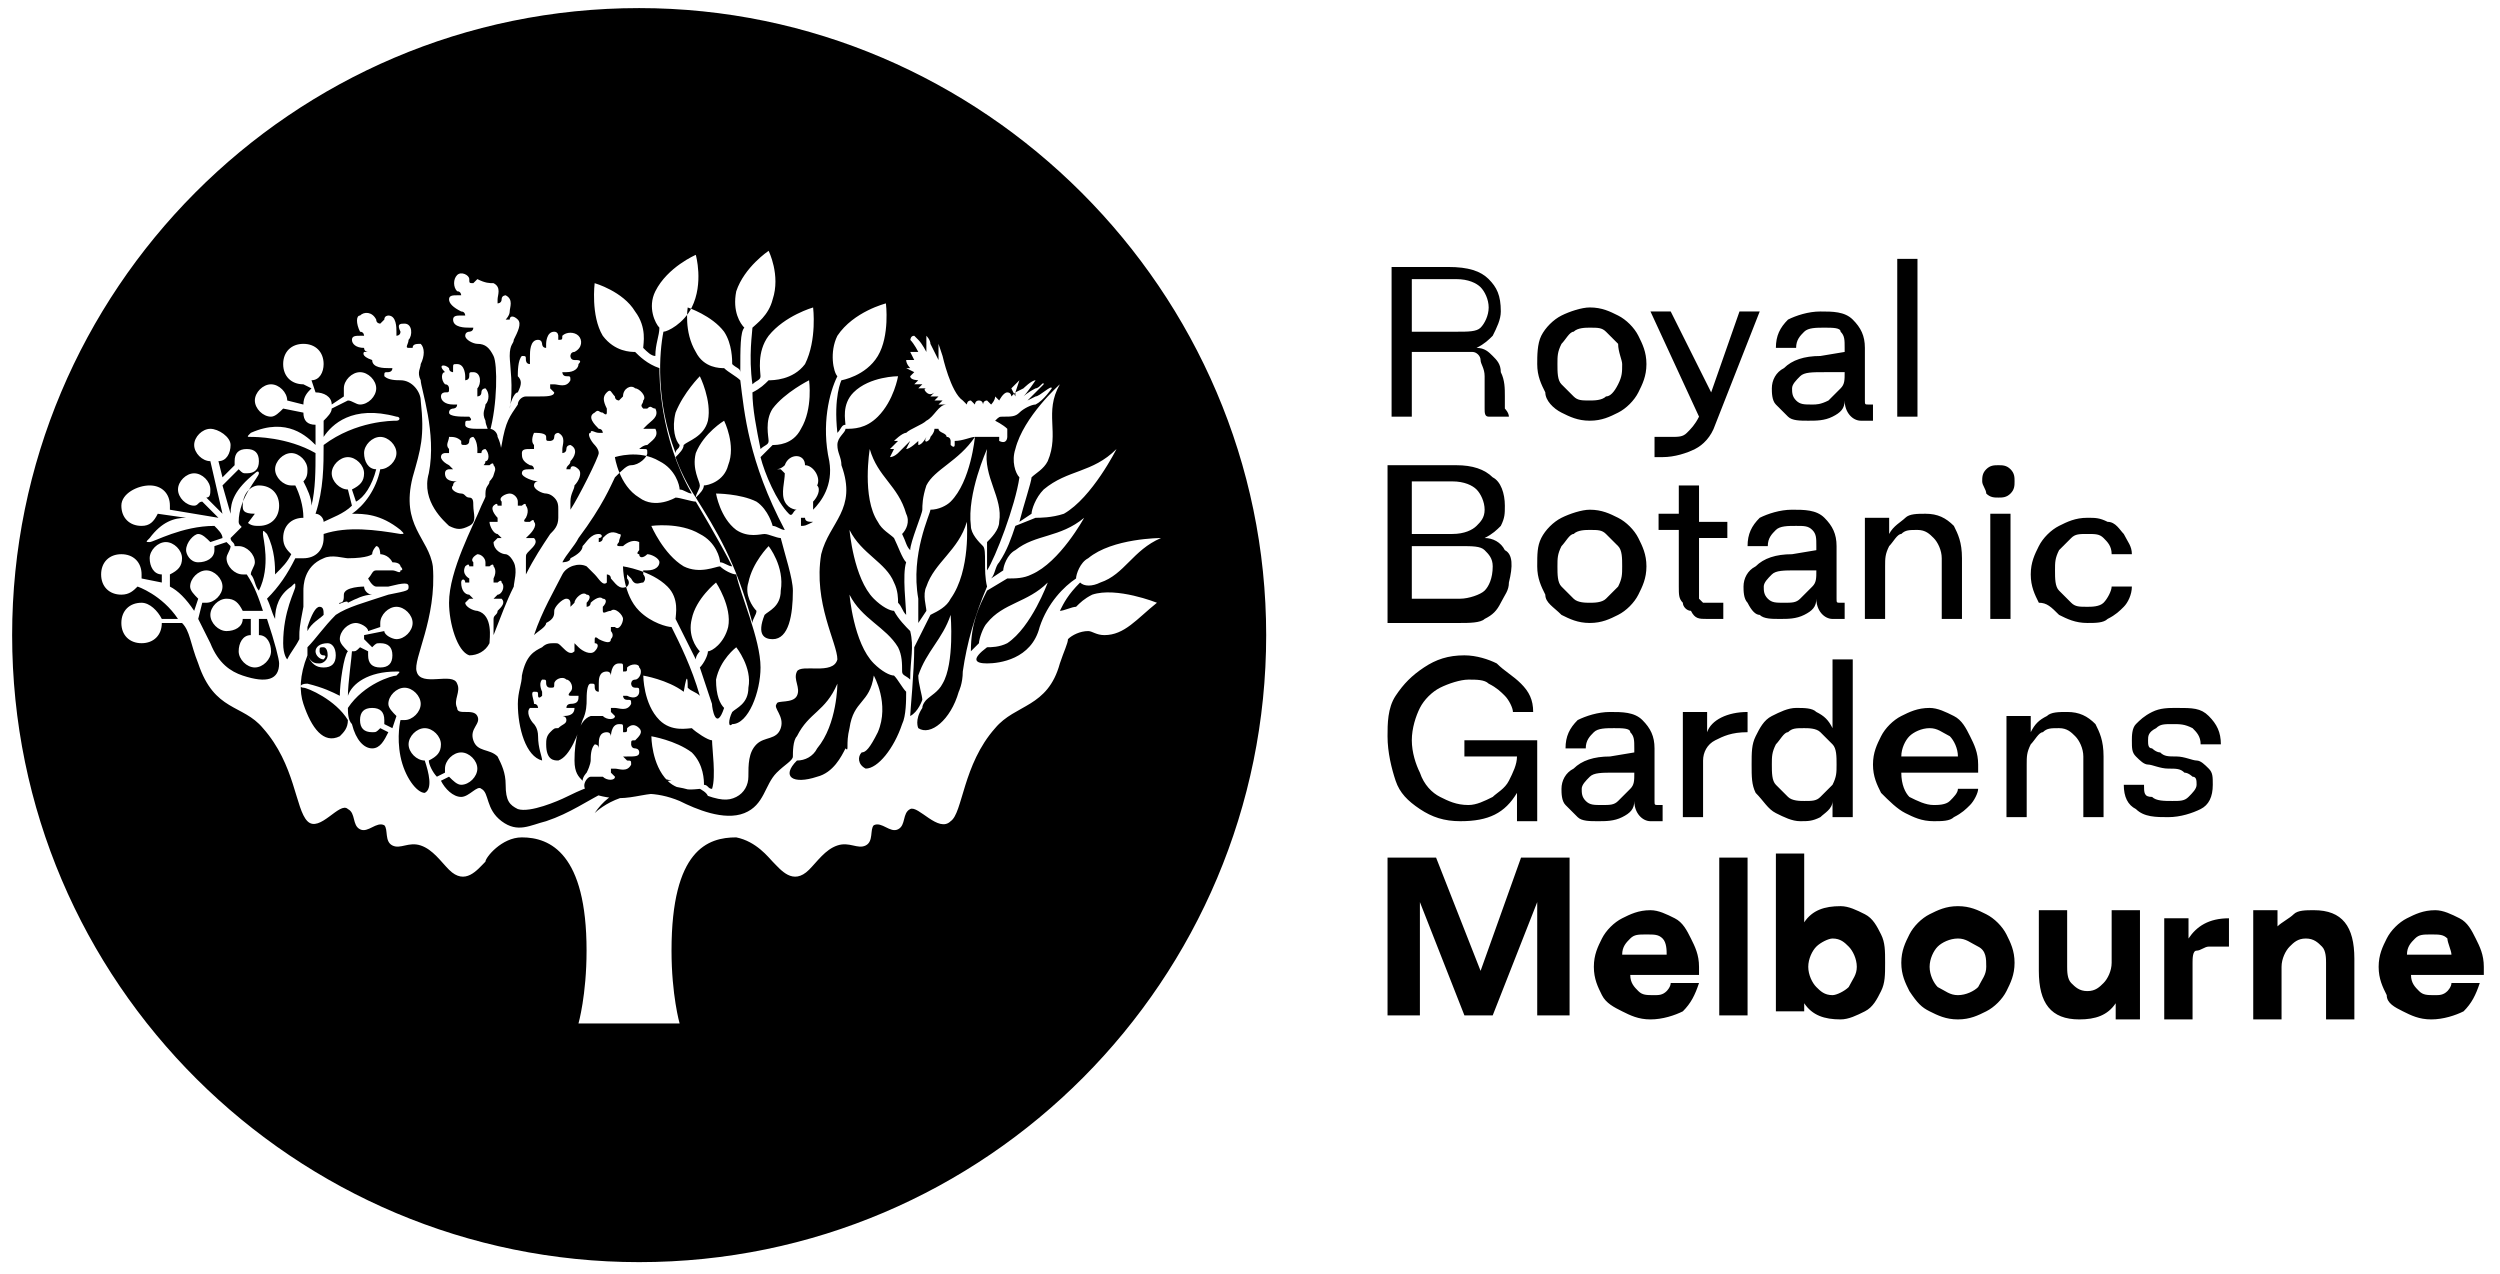 <?xml version="1.0" encoding="utf-8"?>
<!-- Generator: Adobe Illustrator 28.0.0, SVG Export Plug-In . SVG Version: 6.00 Build 0)  -->
<svg version="1.1" id="Layer_1" xmlns="http://www.w3.org/2000/svg" xmlns:xlink="http://www.w3.org/1999/xlink" x="0px" y="0px"
	 viewBox="0 0 61.8 31.5" style="enable-background:new 0 0 61.8 31.5;" xml:space="preserve">
<g>
	<g>
		<path d="M8.6,14.9c0.2-0.1,0.4-0.2,0.6-0.2c-0.1,0-0.2-0.1-0.2-0.2c0,0-0.5,0-0.5,0.2c0,0.1,0,0.2-0.1,0.2
			C8.3,15,8.6,14.8,8.6,14.9z"/>
		<path d="M20.1,12.9c-0.1,0-0.2,0-0.2-0.1c0,0-0.1,0-0.1,0c0,0,0,0.1,0,0.2C19.9,13,19.9,13,20.1,12.9C20,12.9,20,12.9,20.1,12.9z"
			/>
		<path d="M8,15.2c0-0.1,0-0.2-0.1-0.2c-0.1,0-0.2,0.2-0.3,0.5c0,0,0,0.1,0,0.1C7.7,15.4,7.9,15.3,8,15.2C8,15.2,8,15.2,8,15.2z"/>
		<path d="M15.8,0.2c-8.6,0-15.5,7-15.5,15.5c0,8.6,7,15.5,15.5,15.5c8.6,0,15.5-7,15.5-15.5C31.3,7.2,24.3,0.2,15.8,0.2z M22.5,8.5
			c0.1,0.1,0.2,0.2,0.2,0.2S22.6,8.5,22.5,8.5c0-0.1,0-0.2,0.1-0.2c0,0,0.1,0.1,0.1,0.1c0.1,0.1,0.2,0.3,0.2,0.3s0-0.1,0-0.2
			c0-0.1,0-0.2,0-0.2c0,0,0.1,0.1,0.1,0.2c0.1,0.2,0.2,0.4,0.2,0.4s0-0.1,0-0.2c0-0.1,0-0.2,0-0.2c0,0,0.1,0.3,0.1,0.3
			c0,0,0.2,0.9,0.5,1.1c0.1,0.1,0.1,0.1,0.1,0.1s0-0.1,0.1-0.1c0,0,0.1,0.1,0.1,0.1s0-0.1,0.1-0.1c0.1,0,0.1,0.1,0.1,0.1
			s0-0.1,0.1-0.1c0,0,0.1,0.1,0.1,0.1s0.1-0.1,0.1-0.2c0,0,0.1,0.1,0.1,0.1s0.1-0.2,0.2-0.2c0.1,0,0.1,0.1,0.1,0.1s0.1-0.1,0.1-0.1
			c0,0,0,0.1,0,0.1S25,9.6,25,9.6c0.1-0.1,0.2-0.2,0.2-0.2c0,0-0.1,0.3-0.1,0.3s0.2-0.1,0.2-0.1c0,0,0.2-0.2,0.3-0.2
			c0,0-0.2,0.3-0.3,0.4c0,0,0.1-0.1,0.3-0.2c0.1,0,0.2-0.2,0.2-0.1c0,0-0.2,0.2-0.4,0.4c0,0,0.2-0.1,0.2-0.1c0.1,0,0.4-0.3,0.4-0.2
			c0,0-0.2,0.3-0.4,0.4c-0.1,0-0.3,0.1-0.4,0.2c-0.1,0.1-0.2,0.1-0.4,0.1c-0.1,0-0.1,0-0.2,0.1c0,0,0.2,0.1,0.3,0.2
			c0,0.1,0,0.2,0,0.2s0,0.2-0.2,0.1c0,0,0,0,0-0.1c0,0,0,0-0.1,0c0,0-0.1,0-0.2,0c-0.1,0-0.2,0-0.3,0c-0.1,0-0.3,0.1-0.5,0.1
			c0,0,0,0.1,0,0.1c0,0,0,0.1-0.1,0c0,0,0,0,0-0.1c0,0,0-0.1-0.1-0.1c0,0,0,0.1,0,0.1c0,0,0,0.1,0,0c0,0,0,0,0-0.1
			c0-0.1-0.2-0.1-0.2-0.2c-0.1,0-0.1,0-0.1,0c0,0.1-0.1,0.2-0.1,0.2c0,0.1-0.2,0.2-0.1,0c0,0-0.1,0.2-0.2,0.2c0,0,0-0.1,0-0.1
			s-0.2,0.2-0.3,0.2c0,0,0.1-0.2,0.1-0.2s-0.2,0.2-0.3,0.3c0,0-0.1,0.1-0.2,0.1c0,0,0.1-0.2,0.1-0.2s-0.1,0-0.1,0
			c0,0,0.2-0.2,0.2-0.2s-0.1,0-0.1,0c0,0,0.2-0.2,0.3-0.2c0.1-0.1,0.4-0.2,0.5-0.3c0.2-0.1,0.3-0.4,0.5-0.4c0,0-0.2,0-0.2,0
			c0,0,0.1-0.1,0.1-0.1s-0.2,0-0.2,0c0,0,0.1-0.1,0.1-0.1c-0.1,0-0.2,0-0.2,0c0,0,0.1-0.1,0.1-0.1s-0.1,0.1-0.2,0s0-0.1,0-0.1
			s-0.1,0-0.2,0c0,0,0.1-0.1,0.1-0.1s-0.2,0-0.2,0c0,0,0.1-0.1,0.1-0.1s-0.2,0-0.2-0.1c0,0,0.1-0.1,0.1-0.1s-0.2-0.1-0.2-0.1
			c0,0,0.1,0,0.1,0s-0.1-0.1-0.1-0.2c0,0,0.2,0,0.2,0s-0.1-0.2-0.1-0.2c0,0,0.2,0,0.2,0s-0.1-0.2-0.2-0.3c0-0.1-0.1-0.2-0.1-0.2
			C22.4,8.3,22.5,8.4,22.5,8.5z M27.3,15.7c-0.2,0-0.3-0.1-0.4-0.1c-0.2,0-0.4,0.1-0.5,0.2c0,0.1-0.1,0.3-0.2,0.6
			c-0.3,1.1-1.1,1-1.6,1.6c-0.8,0.9-0.8,2.1-1.1,2.3c-0.3,0.3-0.8-0.4-1-0.3c-0.2,0.1-0.1,0.4-0.3,0.5c-0.2,0.1-0.4-0.2-0.6-0.1
			c-0.1,0.1,0,0.4-0.2,0.5c-0.2,0.1-0.4-0.1-0.7,0c-0.3,0.1-0.5,0.4-0.7,0.6c-0.4,0.4-0.7,0-0.9-0.2c-0.1-0.1-0.4-0.5-0.9-0.6
			c-0.7,0-1.6,0.3-1.6,2.8c0,1.1,0.2,1.8,0.2,1.8h-2.5c0,0,0.2-0.7,0.2-1.8c0-2.4-0.9-2.8-1.6-2.8c-0.5,0-0.9,0.5-0.9,0.6
			c-0.2,0.2-0.5,0.6-0.9,0.2c-0.2-0.2-0.4-0.5-0.7-0.6c-0.3-0.1-0.5,0.1-0.7,0c-0.2-0.1-0.1-0.4-0.2-0.5c-0.2-0.1-0.4,0.2-0.6,0.1
			c-0.2-0.1-0.1-0.4-0.3-0.5c-0.2-0.2-0.7,0.6-1,0.3c-0.3-0.3-0.3-1.4-1.1-2.3c-0.5-0.6-1.2-0.4-1.6-1.6c-0.2-0.5-0.2-0.8-0.4-1
			l-0.5,0c0,0.3-0.2,0.5-0.5,0.5c-0.3,0-0.5-0.2-0.5-0.5c0-0.3,0.2-0.5,0.5-0.5c0.2,0,0.4,0.2,0.5,0.4l0.4,0c-0.4-0.6-1-0.8-1-0.8
			c-0.1,0.1-0.2,0.2-0.4,0.2c-0.3,0-0.5-0.2-0.5-0.5c0-0.3,0.2-0.5,0.5-0.5c0.3,0,0.5,0.2,0.5,0.5c0,0,0,0.1,0,0.1L4,14.4l0-0.2
			c-0.2,0-0.3-0.2-0.3-0.4c0-0.2,0.2-0.4,0.4-0.4c0.2,0,0.4,0.2,0.4,0.4c0,0.2-0.1,0.3-0.3,0.4l0,0.3c0.2,0.1,0.4,0.3,0.6,0.6
			l0.1-0.3c-0.1-0.1-0.2-0.2-0.2-0.3c0-0.2,0.2-0.4,0.4-0.4c0.2,0,0.4,0.2,0.4,0.4s-0.2,0.4-0.4,0.4c0,0-0.1,0-0.1,0l-0.1,0.4
			c0.1,0.2,0.2,0.4,0.3,0.6c0.2,0.5,0.5,0.7,0.8,0.8c0.6,0.2,0.9,0.1,0.9-0.3c0-0.1-0.1-0.5-0.3-1.1l-0.2,0l0,0.4
			c0.2,0,0.3,0.2,0.3,0.4c0,0.2-0.2,0.4-0.4,0.4c-0.2,0-0.4-0.2-0.4-0.4c0-0.2,0.1-0.4,0.3-0.4l0-0.4l-0.2,0c0,0.2-0.2,0.3-0.4,0.3
			c-0.2,0-0.4-0.2-0.4-0.4c0-0.2,0.2-0.4,0.4-0.4c0.2,0,0.3,0.1,0.4,0.3l0.5,0c-0.1-0.3-0.2-0.6-0.4-0.9c0,0-0.1,0-0.1,0
			c-0.2,0-0.4-0.2-0.4-0.4c0-0.1,0.1-0.2,0.1-0.3c0,0-0.1-0.1-0.1-0.1l-0.3,0.1c0,0,0,0,0,0.1c0,0.2-0.2,0.3-0.4,0.3
			c-0.2,0-0.3-0.2-0.3-0.3c0-0.2,0.2-0.4,0.3-0.4c0.1,0,0.2,0.1,0.3,0.2l0.3-0.1c0-0.1-0.1-0.2-0.2-0.3c-0.8,0-1.5,0.4-1.6,0.4
			c-0.1,0-0.1,0,0-0.1c0.3-0.4,0.6-0.5,0.9-0.5l-0.7-0.1c-0.1,0.2-0.2,0.3-0.4,0.3c-0.3,0-0.5-0.2-0.5-0.5S3.4,12,3.7,12
			s0.5,0.2,0.5,0.5c0,0,0,0,0,0.1l1.2,0.2l-0.4-0.4c-0.1,0-0.1,0.1-0.2,0.1c-0.2,0-0.4-0.2-0.4-0.4c0-0.2,0.2-0.4,0.4-0.4
			s0.4,0.2,0.4,0.4c0,0.1,0,0.2-0.1,0.2l0.4,0.4l-0.3-1.3c0,0,0,0,0,0c-0.2,0-0.4-0.2-0.4-0.4c0-0.2,0.2-0.4,0.4-0.4
			c0.2,0,0.5,0.2,0.5,0.4c0,0.2-0.1,0.4-0.3,0.4l0.1,0.4l0.3-0.3c0,0,0-0.1,0-0.1c0-0.2,0.1-0.3,0.3-0.3c0.2,0,0.3,0.1,0.3,0.3
			s-0.1,0.3-0.3,0.3c-0.1,0-0.1,0-0.2-0.1l-0.4,0.4l0.2,0.7c0-0.3,0.1-0.6,0.6-1c0.1-0.1,0.1,0,0.1,0c0,0.1-0.5,0.6-0.5,1.2
			c0,0.1,0.1,0.1,0.1,0.2l0.3-0.4C6,12.7,6,12.6,6,12.5C6,12.2,6.2,12,6.4,12c0.3,0,0.5,0.2,0.5,0.5c0,0.3-0.2,0.5-0.5,0.5
			c-0.1,0-0.2,0-0.3-0.1l-0.4,0.4c0,0.1,0.1,0.1,0.1,0.2c0,0,0.1,0,0.1,0c0.2,0,0.4,0.2,0.4,0.4c0,0.1-0.1,0.2-0.1,0.3
			c0.1,0.1,0.1,0.3,0.2,0.4c0.3-0.6,0.1-1.3,0.1-1.4c0-0.1,0-0.1,0.1,0c0.2,0.4,0.2,0.8,0.2,1C7,14,7.1,13.9,7.2,13.7
			C7.1,13.6,7,13.5,7,13.3c0-0.3,0.2-0.5,0.5-0.5c0-0.3-0.1-0.6-0.2-0.8c0,0-0.1,0-0.1,0c-0.2,0-0.4-0.2-0.4-0.4
			c0-0.2,0.2-0.4,0.4-0.4s0.4,0.2,0.4,0.4c0,0.1,0,0.2-0.1,0.3c0.1,0.2,0.2,0.4,0.2,0.6c0.1-0.4,0.1-0.9,0.1-1.3
			c-0.7-0.4-1.5-0.4-1.6-0.4c-0.1,0-0.1,0,0-0.1c0.9-0.4,1.4,0.1,1.6,0.3c0-0.2,0-0.4,0-0.5c-0.2,0-0.3-0.1-0.3-0.3l-0.5-0.1
			c-0.1,0.1-0.2,0.2-0.3,0.2c-0.2,0-0.4-0.2-0.4-0.4c0-0.2,0.2-0.4,0.4-0.4c0.2,0,0.4,0.2,0.4,0.4c0,0,0,0,0,0l0.4,0.1
			c0-0.2,0.1-0.3,0.2-0.4L7.5,9.5c0,0,0,0,0,0C7.2,9.5,7,9.3,7,9c0-0.3,0.2-0.5,0.5-0.5c0.3,0,0.5,0.2,0.5,0.5
			c0,0.2-0.1,0.4-0.3,0.4l0.1,0.3c0,0,0,0,0,0c0.2,0,0.4,0.1,0.4,0.3l0.3-0.2c0-0.1,0-0.1,0-0.2c0-0.2,0.2-0.4,0.4-0.4
			c0.2,0,0.4,0.2,0.4,0.4c0,0.2-0.2,0.4-0.4,0.4c-0.1,0-0.2-0.1-0.3-0.1l-0.4,0.2c0,0.1-0.1,0.2-0.2,0.3c0,0.1,0,0.2,0,0.4
			c0.2-0.3,0.7-0.8,1.8-0.5c0.1,0,0.1,0.1,0,0.1c-0.1,0-1,0-1.8,0.6c0,0.5,0,1.1-0.2,1.7c0.1,0,0.2,0.1,0.2,0.2
			c0.2-0.1,0.5-0.2,0.7-0.4l-0.1-0.4c0,0,0,0,0,0c-0.2,0-0.4-0.2-0.4-0.4c0-0.2,0.2-0.4,0.4-0.4c0.2,0,0.4,0.2,0.4,0.4
			c0,0.2-0.1,0.3-0.3,0.4l0.1,0.3C9,12.3,9.2,12,9.3,11.6C9.1,11.6,9,11.4,9,11.2c0-0.2,0.2-0.4,0.4-0.4s0.4,0.2,0.4,0.4
			c0,0.2-0.2,0.4-0.4,0.4c-0.1,0.5-0.4,0.9-0.7,1.1c0.3,0,0.7,0,1.2,0.4c0.1,0.1,0.1,0.1,0,0.1C9.3,13.1,8.6,13,8,13.2
			c0,0,0,0,0,0.1c0,0.3-0.2,0.5-0.5,0.5c-0.1,0-0.1,0-0.2,0c-0.2,0.4-0.4,0.7-0.7,1c0.1,0.2,0.1,0.3,0.2,0.5c0-0.3,0.1-0.6,0.4-0.8
			c0.1-0.1,0.1-0.1,0.1,0c0,0.1-0.3,0.6-0.3,1.4c0,0.3,0.1,0.4,0.1,0.4c0.1-0.2,0.2-0.3,0.3-0.5c0,0,0-0.1,0-0.1
			c0-0.1,0-0.2,0.1-0.7c0-0.2,0-0.3,0-0.4c0-0.1,0-0.6,0.5-0.8c0.2-0.1,0.5,0,0.6,0c0.5,0,0.6-0.1,0.6-0.1c0-0.1,0.1-0.2,0.1-0.2
			c0.1,0,0.1,0.2,0.1,0.2s0.2,0,0.3,0.2C9.9,13.9,9.9,14,9.9,14c0,0,0.1,0.1,0,0.1c0,0.1-0.1,0-0.2,0c-0.1,0-0.1,0-0.2,0
			c-0.1,0-0.1,0-0.2,0c-0.1,0-0.1,0.1-0.2,0.2c0,0,0.1,0.2,0.2,0.2c0,0,0.2,0,0.3,0c0.4-0.1,0.5-0.1,0.5,0c0,0.1,0,0.1-0.5,0.2
			c-0.6,0.2-1,0.3-1.3,0.5C8,15.5,7.8,15.8,7.6,16c0,0.1,0,0.1,0,0.2c0.1,0.2,0.2,0.2,0.3,0.2c0.1,0,0.2-0.1,0.2-0.2
			C8.1,16,8,16,8,16c-0.1,0-0.1,0-0.1,0.1c0,0,0,0.1,0.1,0.1c0.1,0,0,0.1,0,0.1c-0.1,0-0.2-0.1-0.2-0.2c0-0.1,0.1-0.2,0.3-0.2
			c0.1,0,0.2,0.1,0.2,0.3c0,0.2-0.1,0.3-0.3,0.3c-0.2,0-0.3-0.1-0.4-0.3c-0.2,0.5-0.2,0.9-0.1,1.2c0.2,0.6,0.5,1,0.9,0.8
			c0.1-0.1,0.2-0.2,0.2-0.4C8.3,17.3,7.6,17,7.5,17c-0.1,0-0.1-0.1,0.1-0.1C8,17,8.2,17.1,8.4,17.2c0-0.3,0.1-1,0.2-1.1
			c-0.1-0.1-0.2-0.2-0.2-0.3c0-0.2,0.2-0.4,0.4-0.4c0.1,0,0.3,0.1,0.3,0.2l0.3-0.1c0,0,0-0.1,0-0.1c0-0.2,0.2-0.4,0.4-0.4
			c0.2,0,0.4,0.2,0.4,0.4c0,0.2-0.2,0.4-0.4,0.4c-0.1,0-0.3-0.1-0.3-0.2L9,15.7c0,0,0,0,0,0c0,0,0,0.1,0,0.1L9.2,16
			c0.1-0.1,0.1-0.1,0.2-0.1c0.2,0,0.3,0.1,0.3,0.3c0,0.2-0.1,0.3-0.3,0.3c-0.2,0-0.3-0.1-0.3-0.3c0,0,0-0.1,0-0.1L8.9,16
			c-0.1,0.1-0.1,0.1-0.2,0.1c0,0.1-0.1,0.8-0.1,1.1c0.1-0.3,0.5-0.6,1.2-0.6c0.1,0,0.1,0,0,0.1c-0.1,0-0.8,0.2-1.2,0.8
			c0,0.1,0,0.3,0.1,0.4c0.1,0.4,0.3,0.6,0.5,0.6c0.2,0,0.3-0.2,0.4-0.4l-0.2-0.1c-0.1,0.1-0.1,0.1-0.2,0.1c-0.2,0-0.3-0.1-0.3-0.3
			c0-0.2,0.1-0.3,0.3-0.3c0.2,0,0.3,0.1,0.3,0.3c0,0,0,0.1,0,0.1l0.2,0.1l0.1-0.3c-0.1-0.1-0.2-0.2-0.2-0.3c0-0.2,0.2-0.4,0.4-0.4
			c0.2,0,0.4,0.2,0.4,0.4c0,0.2-0.2,0.4-0.4,0.4c0,0-0.1,0-0.1,0c0,0-0.1,0.4,0,0.9c0.1,0.5,0.4,0.9,0.6,0.9c0.2-0.1,0.1-0.5,0-0.8
			c-0.2,0-0.4-0.2-0.4-0.4c0-0.2,0.2-0.4,0.4-0.4c0.2,0,0.4,0.2,0.4,0.4c0,0.2-0.1,0.3-0.3,0.4c0,0.1,0.1,0.3,0.2,0.4l0.2-0.1
			c0,0,0-0.1,0-0.1c0-0.2,0.2-0.4,0.4-0.4c0.2,0,0.4,0.2,0.4,0.4c0,0.2-0.2,0.4-0.4,0.4c-0.1,0-0.2-0.1-0.3-0.2l-0.2,0.1
			c0.1,0.2,0.3,0.4,0.5,0.4c0.2,0,0.4-0.3,0.5-0.2c0.2,0.1,0.1,0.5,0.5,0.8c0.4,0.3,0.7,0.1,1.1,0c0.6-0.2,1-0.5,1.6-0.8
			c0.6-0.2,1.1-0.2,1.5-0.2c-1-0.3-2,0.1-2.6,0.4c-0.2,0.1-0.9,0.4-1.2,0.3c-0.2-0.1-0.3-0.2-0.3-0.6c0-0.3-0.1-0.5-0.2-0.7
			c-0.2-0.2-0.5-0.1-0.6-0.4c-0.1-0.3,0.2-0.4,0.1-0.6c-0.1-0.2-0.5,0-0.5-0.2c-0.1-0.2,0.1-0.4,0-0.6c-0.1-0.3-0.9,0.1-1-0.3
			c-0.1-0.3,0.5-1.3,0.4-2.6c-0.1-0.7-0.8-1-0.5-2.2c0.2-0.7,0.3-1,0.2-1.9c0-0.2-0.2-0.5-0.5-0.5c-0.1,0-0.3,0-0.4-0.1
			c0-0.1,0-0.1,0.1-0.1c0,0,0.1,0,0.1-0.1c0,0-0.1,0-0.1,0c-0.1,0-0.4,0-0.4-0.2C8.9,8.8,9,8.7,9,8.7c0,0,0.1,0,0.1,0
			c0,0-0.1,0-0.1-0.1c-0.2,0-0.3-0.1-0.3-0.2c0-0.1,0.1-0.1,0.2-0.1c0.1,0,0.1,0,0.1,0c0,0,0-0.1-0.1-0.1C8.8,8,8.8,7.8,8.9,7.8
			c0.1-0.1,0.3-0.1,0.4,0.1c0,0.1,0.1,0.1,0.1,0.1c0,0,0.1-0.1,0.1-0.1c0-0.1,0.1-0.1,0.1-0.1c0.2,0,0.2,0.3,0.2,0.4
			c0,0.1,0,0.1,0,0.1c0,0,0.1,0,0.1-0.1C9.8,8,9.9,8,10,8c0.2,0,0.2,0.3,0.1,0.4c0,0.1-0.1,0.2,0,0.2c0,0,0.1,0,0.1,0
			c0-0.1,0.1-0.1,0.2-0.1c0.1,0.1,0.1,0.3,0,0.5c0,0.1-0.1,0.2,0,0.4c0,0.2,0.4,1.3,0.2,2.3c-0.2,0.7,0.4,1.2,0.5,1.3
			c0.2,0.1,0.3,0.1,0.5,0c0.2-0.1,0.1-0.3,0.1-0.5c0-0.1,0-0.2-0.1-0.2c-0.1,0-0.1-0.1-0.2-0.1c-0.1,0-0.3-0.1-0.2-0.2
			c0-0.1,0.1-0.1,0.1-0.1c0,0,0.1,0,0.1,0c0,0,0,0-0.1,0c-0.1,0-0.3,0-0.3-0.2c0-0.1,0.1-0.1,0.1-0.1c0,0,0.1,0,0.1,0
			c0,0,0,0-0.1-0.1c-0.2-0.1-0.2-0.2-0.2-0.2c0-0.1,0.1-0.1,0.1-0.1c0.1,0,0.1,0,0.1,0c0,0,0-0.1,0-0.1c-0.1-0.1,0-0.2,0-0.3
			c0.1,0,0.2,0,0.3,0.1c0,0.1,0,0.1,0.1,0.1c0,0,0.1,0,0.1-0.1c0-0.1,0.1-0.1,0.1-0.1c0.1,0.1,0.1,0.3,0.1,0.3c0,0,0,0.1,0,0.1
			c0,0,0.1,0,0.1,0c0-0.1,0.1-0.1,0.1-0.1c0.1,0.1,0.1,0.3,0,0.3c0,0.1-0.1,0.1,0,0.1c0,0,0,0,0.1,0c0,0,0.1-0.1,0.1,0
			c0.1,0.1,0,0.3-0.1,0.4c0,0.1-0.1,0.1-0.1,0.3c0,0.1,0,0.2,0,0.3c0.2-0.4,0.3-0.8,0.4-1.2c0-0.1,0-0.3-0.1-0.5
			c0-0.1-0.1-0.2-0.2-0.2c-0.1,0-0.2,0-0.3,0c-0.1,0-0.3,0-0.3-0.1c0-0.1,0-0.1,0.1-0.1c0,0,0.1,0,0-0.1c0,0-0.1,0-0.1,0
			c-0.1,0-0.4,0-0.4-0.1c0-0.1,0.1-0.1,0.1-0.1c0,0,0.1,0,0.1-0.1c0,0-0.1,0-0.1,0c-0.2,0-0.3-0.1-0.3-0.2c0-0.1,0.1-0.1,0.1-0.1
			c0.1,0,0.1,0,0.1-0.1c0,0,0-0.1-0.1-0.1c-0.1-0.1-0.1-0.3,0-0.3C10.8,9,11,9,11.1,9.1c0,0.1,0.1,0.1,0.1,0.1c0,0,0-0.1,0-0.1
			c0-0.1,0-0.1,0.1-0.1c0.2,0,0.2,0.3,0.2,0.3c0,0.1,0,0.1,0,0.1c0,0,0.1,0,0.1-0.1c0-0.1,0-0.1,0.1-0.1c0.2,0,0.2,0.3,0.1,0.4
			c0,0.1,0,0.2,0,0.2c0,0,0.1,0,0.1-0.1c0-0.1,0.1-0.1,0.1-0.1c0.1,0.1,0.1,0.3,0,0.4c0,0.1-0.1,0.2,0,0.4c0,0.1,0.1,0.3,0.1,0.3
			c0.2-0.7,0.2-1.7,0.1-1.9c-0.1-0.2-0.2-0.3-0.4-0.3c-0.1,0-0.3-0.1-0.3-0.2c0-0.1,0.1-0.1,0.1-0.1c0,0,0.1,0,0.1-0.1
			c0,0-0.1,0-0.1,0c-0.1,0-0.4,0-0.4-0.2c0-0.1,0.1-0.1,0.2-0.1c0,0,0.1,0,0.1,0c0,0,0-0.1-0.1-0.1c-0.2-0.1-0.3-0.2-0.3-0.3
			c0-0.1,0.1-0.1,0.2-0.1c0.1,0,0.1,0,0.1,0c0,0,0-0.1-0.1-0.1c-0.1-0.1-0.1-0.3,0-0.4c0.1-0.1,0.3,0,0.3,0.1c0,0.1,0,0.1,0.1,0.1
			c0,0,0.1-0.1,0.1-0.1C12,7,12.1,7,12.2,7c0.2,0.1,0.1,0.3,0.1,0.4c0,0.1,0,0.1,0,0.1c0,0,0.1,0,0.1-0.1c0-0.1,0.1-0.1,0.1-0.1
			c0.2,0.1,0.1,0.3,0.1,0.4c0,0.1-0.1,0.2-0.1,0.2c0,0,0.1,0,0.1,0c0-0.1,0.1-0.1,0.2,0c0.1,0.1,0,0.3-0.1,0.5
			c0,0.1-0.1,0.1-0.1,0.4c0,0.2,0.1,0.8,0,1.3c0-0.1,0.1-0.4,0.2-0.4c0.1-0.2,0.1-0.3,0-0.4c0-0.1,0-0.4,0.1-0.5
			c0.1,0,0.1,0,0.1,0.1c0,0,0,0.1,0.1,0.1c0,0,0-0.1,0-0.2c0-0.1,0-0.4,0.2-0.4c0.1,0,0.1,0.1,0.1,0.1c0,0,0,0.1,0.1,0.1
			c0,0,0,0,0-0.1c0,0,0-0.3,0.2-0.3c0.1,0,0.1,0.1,0.1,0.1c0,0,0,0.1,0,0.1c0.1,0,0.1,0,0.1-0.1c0.1-0.1,0.3-0.1,0.4,0
			c0.1,0.1,0.1,0.3-0.1,0.4c-0.1,0-0.1,0.1-0.1,0.1c0,0,0,0.1,0.1,0.1c0.1,0,0.2,0,0.1,0.1c0,0.1-0.1,0.2-0.3,0.2
			c-0.1,0-0.1,0-0.1,0c0,0,0,0.1,0.1,0.1c0.1,0,0.1,0,0.1,0.1c-0.1,0.2-0.3,0.1-0.4,0.1c-0.1,0-0.1,0-0.1,0c0,0,0,0.1,0,0.1
			c0,0,0.1,0.1,0.1,0.1c0,0.1-0.2,0.1-0.4,0.1c-0.1,0-0.2,0-0.3,0c-0.1,0-0.2,0.1-0.2,0.2c-0.2,0.3-0.3,0.4-0.4,1
			c-0.1,0.5-0.3,1.1-0.5,1.5c-0.2,0.5-0.8,1.6-0.8,2.4c0,0.5,0.2,1.2,0.5,1.3c0.2,0,0.4-0.1,0.5-0.3c0-0.1,0.1-0.7-0.3-0.8
			c-0.1,0-0.3-0.1-0.3-0.2c0,0,0.1-0.1,0.1-0.1c0,0,0.1,0,0.1,0c0,0,0,0-0.1-0.1c-0.1,0-0.2-0.1-0.2-0.3c0-0.1,0.1-0.1,0.1,0
			c0,0,0.1,0,0.1,0c0,0,0,0,0-0.1c0,0-0.2-0.1-0.1-0.3c0,0,0.1-0.1,0.1,0c0,0,0.1,0,0.1,0c0,0,0-0.1,0-0.1c-0.1-0.1,0.1-0.2,0.1-0.2
			c0.1,0,0.2,0.1,0.2,0.2c0,0.1,0,0.1,0,0.1c0,0,0.1,0,0.1,0c0,0,0.1-0.1,0.1,0c0,0,0.1,0.1,0,0.3c0,0,0,0.1,0,0.1c0,0,0,0,0.1,0
			c0,0,0.1-0.1,0.1,0c0.1,0.1,0,0.3-0.1,0.3c0,0-0.1,0.1-0.1,0.1c0,0,0,0,0.1,0c0,0,0.1,0,0.1,0c0.1,0.1,0,0.2-0.1,0.3
			c0,0.1-0.1,0.1-0.1,0.2c0,0.1,0,0.2,0,0.4c0.2-0.5,0.3-0.8,0.5-1.2c0-0.1,0.1-0.4,0-0.6c-0.1-0.2-0.2-0.2-0.2-0.2
			c-0.1,0-0.3-0.1-0.3-0.3c0,0,0.1-0.1,0.1-0.1c0,0,0.1,0,0.1,0c0,0-0.1-0.1-0.1-0.1c-0.1,0-0.2-0.2-0.2-0.3c0,0,0.1,0,0.1,0
			c0,0,0.1,0,0.1,0c0,0,0,0,0-0.1c0,0-0.2-0.2-0.1-0.3c0,0,0.1-0.1,0.1,0c0,0,0.1,0,0.1,0c0,0,0-0.1,0-0.1c-0.1-0.1,0.1-0.2,0.2-0.2
			c0.1,0,0.2,0.1,0.2,0.2c0,0.1,0,0.1,0,0.1c0,0,0.1,0,0.1,0c0,0,0.1-0.1,0.1,0c0,0,0.1,0.1,0,0.3c0,0-0.1,0.1,0,0.1c0,0,0,0,0.1,0
			c0,0,0.1-0.1,0.1,0c0.1,0.1-0.1,0.3-0.1,0.3c0,0-0.1,0.1-0.1,0.1c0,0,0,0,0.1,0c0,0,0.1,0,0.1,0c0.1,0.1,0,0.2-0.1,0.3
			c-0.1,0.1-0.1,0.1-0.1,0.2c0,0.1,0,0.3,0,0.4c0.2-0.4,0.4-0.7,0.6-1c0.1-0.1,0.2-0.2,0.2-0.4c0-0.1,0-0.1,0-0.2
			c0-0.1,0-0.2-0.1-0.3c-0.1-0.1-0.2-0.1-0.2-0.1c-0.1,0-0.3-0.1-0.3-0.2c0-0.1,0.1-0.1,0.1-0.1c0,0,0.1,0,0.1,0c0,0-0.1,0-0.1,0
			c-0.1,0-0.4-0.1-0.4-0.2c0-0.1,0.1-0.1,0.2-0.1c0,0,0.1,0,0.1,0c0,0,0-0.1-0.1-0.1c-0.2-0.1-0.2-0.2-0.2-0.3
			c0-0.1,0.1-0.1,0.2-0.1c0.1,0,0.1,0,0.1,0c0,0,0-0.1,0-0.1c-0.1-0.1,0-0.3,0-0.3c0.1,0,0.3,0,0.3,0.1c0,0.1,0,0.1,0.1,0.1
			c0,0,0.1,0,0.1-0.1c0-0.1,0.1-0.1,0.1-0.1c0.2,0.1,0.1,0.3,0.1,0.4c0,0.1,0,0.1,0,0.1c0,0,0.1,0,0.1-0.1c0-0.1,0.1-0.1,0.1-0.1
			c0.2,0.1,0.1,0.3,0,0.4c0,0.1-0.1,0.1-0.1,0.2c0,0,0.1,0,0.1,0c0-0.1,0.1-0.1,0.2,0c0.1,0.1,0,0.3-0.1,0.4c0,0.1-0.1,0.2-0.1,0.4
			c0,0,0,0.1,0,0.2c0.2-0.3,0.7-1.3,0.7-1.4c0-0.1-0.1-0.2-0.1-0.2c-0.1-0.1-0.2-0.3-0.1-0.3c0-0.1,0.1,0,0.2,0c0,0,0.1,0,0.1,0
			c0,0,0-0.1-0.1-0.1c-0.1-0.1-0.3-0.3-0.1-0.4c0.1-0.1,0.1,0,0.2,0c0,0,0.1,0.1,0.1,0c0,0,0-0.1,0-0.1c-0.1-0.2-0.1-0.3,0-0.4
			c0.1-0.1,0.1,0,0.2,0.1c0,0.1,0.1,0.1,0.1,0.1c0,0,0.1-0.1,0.1-0.1c0-0.2,0.2-0.3,0.3-0.2c0.1,0,0.3,0.2,0.2,0.3
			c0,0.1-0.1,0.1,0,0.2c0,0,0.1,0,0.1,0c0.1-0.1,0.1,0,0.2,0c0.1,0.2-0.1,0.3-0.2,0.4c0,0-0.1,0.1-0.1,0.1c0,0,0.1,0,0.1,0
			c0.1,0,0.1,0,0.2,0c0.1,0.2-0.1,0.3-0.2,0.4c-0.1,0-0.2,0.1-0.2,0.1c0,0,0,0,0.1,0c0.1,0,0.1,0,0.1,0.1c0,0.1-0.2,0.3-0.4,0.3
			c-0.1,0-0.2,0.1-0.4,0.3c-0.1,0.2-0.3,0.7-0.9,1.5c-0.1,0.2-0.3,0.4-0.4,0.6c0,0,0.2,0,0.2-0.1c0.2-0.1,0.3-0.2,0.3-0.3
			c0.1-0.1,0.2-0.3,0.4-0.3c0.1,0,0.1,0.1,0,0.1c0,0,0,0.1,0,0.1c0,0,0.1,0,0.1-0.1c0.1-0.1,0.2-0.2,0.4-0.1c0.1,0,0,0.1,0,0.2
			c0,0-0.1,0.1,0,0.1c0,0,0.1,0,0.1,0c0,0,0.2-0.2,0.4-0.1c0,0,0,0.1,0,0.2c0,0-0.1,0.1,0,0.1c0,0.1,0.1,0.1,0.2,0
			c0.1,0,0.3,0.1,0.3,0.2c0,0.1-0.1,0.2-0.3,0.2c-0.1,0-0.1,0-0.1,0c0,0,0,0.1,0,0.1c0,0,0.1,0.1,0,0.2c-0.1,0-0.2,0.1-0.3-0.1
			c0,0-0.1-0.1-0.1-0.1c0,0,0,0.1,0,0.1c0,0,0.1,0.1,0,0.2c-0.2,0.1-0.3-0.1-0.4-0.2c0-0.1-0.1-0.1-0.1-0.1c0,0,0,0,0,0.1
			c0,0,0,0.1,0,0.1c-0.1,0.1-0.2-0.1-0.3-0.2c-0.1-0.1-0.1-0.1-0.2-0.2c-0.2-0.1-0.5,0-0.6,0.2c-0.2,0.4-0.5,0.9-0.7,1.5
			c0.1-0.1,0.3-0.2,0.3-0.3c0.2-0.1,0.2-0.2,0.2-0.3c0-0.1,0.2-0.3,0.3-0.3c0.1,0,0.1,0.1,0.1,0.1c0,0,0,0.1,0,0.1
			c0,0,0.1-0.1,0.1-0.1c0-0.1,0.2-0.3,0.3-0.2c0.1,0,0.1,0.1,0,0.2c0,0,0,0.1,0,0.1c0,0,0.1,0,0.1-0.1c0,0,0.2-0.2,0.3-0.1
			c0.1,0,0.1,0.1,0,0.2c0,0,0,0.1,0,0.1c0,0.1,0.1,0,0.2,0c0.1-0.1,0.3,0.1,0.3,0.2c0,0.1-0.1,0.3-0.2,0.2c-0.1,0-0.1,0-0.1,0
			c0,0,0,0.1,0,0.1c0,0,0.1,0.1,0,0.2c0,0.1-0.1,0.1-0.3,0c0,0-0.1-0.1-0.1,0c0,0,0,0.1,0,0.1c0.1,0,0.1,0.1,0,0.2
			c-0.1,0.1-0.3,0-0.4-0.1c0,0-0.1-0.1-0.1-0.1c0,0,0,0,0,0.1c0,0,0,0.1,0,0.1c-0.1,0.1-0.2,0-0.3-0.1c-0.1-0.1-0.1-0.1-0.2-0.1
			c-0.1,0-0.2,0-0.3,0.1c-0.2,0.1-0.4,0.2-0.5,0.7c0,0.2-0.1,0.4-0.1,0.7c0,0.6,0.2,1.3,0.6,1.4c0-0.1-0.1-0.3-0.1-0.6
			c0-0.2-0.1-0.3-0.1-0.3c-0.1-0.1-0.2-0.3-0.1-0.4c0,0,0.1,0,0.1,0c0,0,0,0,0.1,0c0,0,0-0.1-0.1-0.1c0-0.1-0.1-0.3,0-0.3
			c0.1,0,0.1,0,0.1,0.1c0,0,0,0.1,0.1,0c0,0,0,0,0-0.1c0,0-0.1-0.2,0-0.3c0.1,0,0.1,0,0.1,0.1c0,0,0,0.1,0.1,0.1
			c0.1,0,0.1,0,0.1-0.1c0-0.1,0.2-0.2,0.3-0.1c0.1,0,0.2,0.2,0.1,0.3c0,0-0.1,0.1,0,0.1c0,0,0,0,0.1,0c0,0,0.1,0,0.1,0
			c0,0.1,0,0.2-0.2,0.2c0,0-0.1,0-0.1,0.1c0,0,0,0,0.1,0c0,0,0.1,0,0.1,0c0,0.2-0.2,0.2-0.3,0.2c-0.1,0-0.1,0-0.1,0c0,0,0,0,0.1,0
			c0,0,0.1,0,0.1,0.1c0,0.1-0.1,0.1-0.2,0.2c-0.1,0-0.1,0-0.2,0.1c-0.1,0.1-0.1,0.2-0.1,0.3c0,0.4,0.2,0.4,0.3,0.4
			c0.3-0.1,0.5-0.7,0.6-1c0.1-0.2,0.1-0.4,0.1-0.5c0-0.1,0-0.4,0.1-0.4c0.1,0,0.1,0,0.1,0.1c0,0,0,0.1,0.1,0.1c0,0,0-0.1,0-0.2
			c0-0.1,0-0.3,0.2-0.3c0.1,0,0.1,0.1,0.1,0.1c0,0,0,0.1,0,0.1c0,0,0,0,0-0.1c0,0,0-0.3,0.2-0.3c0.1,0,0.1,0,0.1,0.1
			c0,0,0,0.1,0,0.1c0.1,0,0.1,0,0.1-0.1c0.1-0.1,0.3-0.1,0.3,0c0.1,0.1,0,0.3-0.1,0.3c-0.1,0-0.1,0.1-0.1,0.1c0,0,0,0.1,0.1,0.1
			c0.1,0,0.1,0,0.1,0.1c0,0.1-0.1,0.2-0.3,0.1c-0.1,0-0.1,0-0.1,0c0,0,0,0.1,0.1,0.1c0.1,0,0.1,0,0.1,0.1c-0.1,0.2-0.3,0.1-0.4,0.1
			c-0.1,0-0.1,0-0.1,0c0,0,0,0,0,0.1c0,0,0.1,0.1,0.1,0.1c0,0.1-0.2,0.1-0.3,0c-0.1,0-0.2,0-0.3,0c-0.3,0.1-0.4,0.6-0.4,1.1
			c0,0.3,0.1,0.4,0.2,0.5c0-0.1,0.1-0.2,0.1-0.2c0.1-0.2,0.1-0.3,0.1-0.3c0-0.1,0-0.3,0.1-0.4c0,0,0.1,0,0.1,0.1c0,0,0,0.1,0,0.1
			c0,0,0-0.1,0-0.2c0-0.1,0-0.3,0.2-0.3c0.1,0,0.1,0.1,0.1,0.1c0,0,0,0.1,0,0.1c0,0,0,0,0-0.1c0,0,0-0.3,0.2-0.3
			c0.1,0,0.1,0,0.1,0.1c0,0,0,0.1,0,0.1c0.1,0,0.1,0,0.1-0.1c0.1-0.1,0.2-0.1,0.3,0c0.1,0.1,0,0.2-0.1,0.3c-0.1,0-0.1,0-0.1,0.1
			c0,0,0,0.1,0.1,0.1c0,0,0.1,0,0.1,0.1c0,0.1-0.1,0.1-0.3,0.1c-0.1,0-0.1,0-0.1,0c0,0,0,0,0.1,0.1c0.1,0,0.1,0,0.1,0.1
			c-0.1,0.2-0.3,0.1-0.4,0.1c0,0-0.1,0-0.1,0c0,0,0,0,0,0.1c0,0,0.1,0.1,0.1,0.1c0,0.1-0.2,0.1-0.3,0c-0.1,0-0.2,0-0.3,0
			c-0.1,0-0.3,0.3,0,0.4c1.1,0.4,1.4-0.3,2.5,0.2c0.3,0.1,0.4,0,0.4-0.1c0-0.1-0.2-0.2-0.2-0.2c-0.1,0-0.5,0.1-0.8-0.2
			c-0.4-0.4-0.4-1.1-0.4-1.1s0.6,0.1,1,0.4c0.3,0.3,0.3,0.7,0.3,0.8c0.1,0,0.1,0.1,0.2,0.1c0.1-0.3,0-1,0-1.2
			c-0.1,0-0.4-0.2-0.5-0.3c-0.1,0-0.5,0.1-0.8-0.2c-0.4-0.4-0.4-1.1-0.4-1.1s0.6,0.1,1,0.4C17,16.5,17,16.9,17,17
			c0.1,0.1,0.2,0.1,0.3,0.2c-0.2-0.7-0.5-1.3-0.7-1.7c-0.1,0-0.5-0.1-0.8-0.4c-0.4-0.4-0.4-1.1-0.4-1.1s0.7,0.1,1.1,0.5
			c0.3,0.3,0.2,0.7,0.2,0.8c0.1,0.2,0.3,0.6,0.5,1c0-0.1,0.1-0.2,0.1-0.2c-0.1-0.1-0.3-0.4-0.2-0.8c0.1-0.5,0.6-0.9,0.6-0.9
			s0.4,0.6,0.3,1.1c-0.1,0.4-0.4,0.6-0.5,0.6c0,0.1-0.1,0.3-0.2,0.4c0.1,0.3,0.2,0.6,0.3,0.9c0,0.1,0.1,0.7,0.3,0.1
			c-0.1-0.1-0.2-0.3-0.2-0.7c0.1-0.5,0.5-0.8,0.5-0.8s0.4,0.5,0.3,1c0,0.4-0.3,0.5-0.4,0.6c-0.1,0.2-0.1,0.4,0,0.3
			c0.4,0,0.7-0.8,0.7-1.4c0-0.7-0.5-1.8-0.6-2.3c-0.1,0-0.3-0.1-0.4-0.2c-0.1,0-0.5,0.2-0.9,0c-0.5-0.3-0.8-1-0.8-1s0.7-0.1,1.2,0.2
			c0.4,0.2,0.5,0.6,0.5,0.7c0.1,0,0.2,0.1,0.3,0.1c-0.3-0.6-0.9-1.6-0.9-1.6c-0.1,0-0.4-0.1-0.5-0.1c0,0-0.5,0.3-0.9,0
			c-0.5-0.3-0.6-1-0.6-1s0.6-0.2,1.1,0.1c0.4,0.2,0.5,0.6,0.5,0.7c0.1,0,0.2,0.1,0.3,0.1c-0.8-1.4-0.8-2.9-0.8-3.1
			C16,9,15.8,8.8,15.7,8.7c-0.1,0-0.5,0-0.8-0.4c-0.3-0.5-0.2-1.3-0.2-1.3s0.7,0.2,1,0.7c0.3,0.4,0.2,0.8,0.2,0.9
			c0.1,0.1,0.2,0.2,0.3,0.2c0-0.3,0.1-0.5,0.1-0.7C16.2,8,16,7.6,16.2,7.2c0.3-0.6,1-0.9,1-0.9s0.2,0.7-0.1,1.3
			c-0.2,0.4-0.6,0.6-0.7,0.6c-0.1,0.5-0.2,1.7,0.3,3c0-0.1,0.1-0.1,0.1-0.2c-0.1-0.1-0.2-0.4-0.1-0.8c0.2-0.5,0.6-0.9,0.6-0.9
			s0.3,0.6,0.2,1.1c-0.1,0.4-0.5,0.5-0.6,0.6c0,0.1-0.1,0.2-0.2,0.3c0.1,0.3,0.3,0.7,0.5,1c0-0.1,0.1-0.2,0.1-0.3
			c0-0.1-0.2-0.4-0.1-0.8c0.2-0.5,0.7-0.8,0.7-0.8s0.3,0.6,0.1,1.1c-0.1,0.4-0.5,0.5-0.6,0.5c0,0.1-0.1,0.2-0.2,0.3
			c0.5,0.8,1,1.6,1.4,3.1c0-0.1,0.1-0.2,0.1-0.3c-0.1-0.1-0.3-0.4-0.2-0.7c0.1-0.5,0.5-0.9,0.5-0.9s0.4,0.5,0.3,1.1
			c0,0.4-0.3,0.5-0.4,0.6c-0.2,0.5,0,0.6,0.2,0.6c0.4,0,0.5-0.6,0.5-1.2c0-0.3-0.2-0.9-0.3-1.3c-0.1,0-0.3-0.1-0.4-0.1
			c-0.1,0-0.4,0.1-0.7-0.1c-0.4-0.3-0.5-0.9-0.5-0.9s0.6,0,1,0.2c0.3,0.2,0.4,0.6,0.4,0.6c0.1,0,0.2,0.1,0.3,0.1
			c-0.9-1.7-1-2.9-1.1-3.7c-0.1-0.1-0.3-0.2-0.4-0.3c-0.1,0-0.5,0-0.7-0.4c-0.3-0.5-0.2-1.1-0.2-1.1s0.6,0.2,0.9,0.6
			c0.2,0.3,0.2,0.7,0.2,0.8c0.1,0.1,0.2,0.1,0.2,0.2c0-0.6,0-1,0.1-1.1c-0.1-0.1-0.3-0.4-0.2-0.9c0.2-0.6,0.8-1,0.8-1
			s0.3,0.6,0.1,1.2c-0.1,0.4-0.4,0.6-0.5,0.7c0,0.1-0.1,0.7,0,1.4c0.1-0.1,0.2-0.1,0.2-0.2c0-0.1-0.1-0.6,0.2-1
			c0.4-0.5,1.1-0.7,1.1-0.7s0.1,0.8-0.2,1.4c-0.3,0.4-0.8,0.4-0.9,0.4c-0.1,0.1-0.2,0.2-0.4,0.3c0,0.4,0.1,0.9,0.2,1.4
			c0.1-0.1,0.2-0.1,0.2-0.2c0-0.1-0.1-0.5,0.1-0.8c0.3-0.4,0.9-0.7,0.9-0.7s0.1,0.7-0.2,1.2c-0.2,0.4-0.6,0.4-0.7,0.4
			c-0.1,0.1-0.2,0.2-0.3,0.3c0.1,0.4,0.4,1.1,0.7,1.4c0.1,0.1,0.1-0.1,0.2-0.1c0,0-0.2,0-0.3-0.2c-0.1-0.2,0-0.5,0-0.7
			c0,0,0,0-0.1-0.1c0,0-0.1,0-0.1,0c0,0,0.1,0,0.2-0.1c0.1-0.3,0.5-0.3,0.5,0c0.2,0,0.4,0.3,0.3,0.5c0.1,0.1,0,0.3-0.1,0.4
			c0,0,0,0.1,0,0.1c0,0,0,0,0,0.1c0.2-0.2,0.5-0.6,0.4-1.2c-0.2-0.9,0-1.7,0.2-2.1c-0.1-0.1-0.2-0.6,0-1c0.4-0.6,1.2-0.8,1.2-0.8
			s0.1,0.8-0.2,1.3c-0.3,0.5-0.9,0.6-0.9,0.6c0,0-0.2,0.4-0.1,1.3c0.1-0.1,0.1-0.2,0.2-0.2c0-0.1-0.1-0.5,0.2-0.8
			c0.4-0.4,1.1-0.4,1.1-0.4s-0.1,0.6-0.5,1c-0.3,0.3-0.6,0.3-0.8,0.3c0,0.1-0.2,0.2-0.2,0.4c0,0.2,0.1,0.3,0.1,0.5
			c0.4,1.1-0.3,1.4-0.5,2.2c-0.2,1.2,0.4,2.2,0.4,2.6c-0.1,0.4-0.9,0.1-1,0.3c-0.1,0.2,0.1,0.4,0,0.6c-0.1,0.2-0.5,0.1-0.5,0.2
			c-0.1,0.1,0.2,0.3,0.1,0.6c-0.1,0.3-0.4,0.2-0.6,0.4c-0.2,0.2-0.2,0.5-0.2,0.8c0,0.2-0.1,0.4-0.3,0.5c-0.2,0.1-0.4,0.1-0.9-0.1
			c-0.6-0.2-1-0.2-1.3-0.2c-0.3,0-0.9,0.1-1.3,0.7c0.1-0.1,0.9-0.8,2.1-0.3c0.4,0.2,1.1,0.5,1.6,0.3c0.5-0.2,0.5-0.7,0.8-1
			c0.2-0.2,0.4-0.3,0.4-0.4c0-0.1,0-0.4,0.1-0.5c0.3-0.6,0.7-0.6,1-1.3c0,0,0,1-0.5,1.6c-0.1,0.2-0.3,0.3-0.5,0.3
			c-0.4,0.4-0.1,0.6,0.5,0.4c0.4-0.1,0.6-0.5,0.7-0.7C21,18.6,20.9,18.4,21,18c0.1-0.7,0.5-0.6,0.6-1.3c0,0,0.4,0.7,0.1,1.4
			c-0.2,0.4-0.3,0.5-0.4,0.5c-0.1,0.1-0.1,0.3,0.1,0.4c0.3,0,0.7-0.5,0.9-1.1c0.1-0.2,0.1-0.6,0.1-0.8c-0.1-0.1-0.2-0.3-0.3-0.4
			c-0.1,0-0.3-0.1-0.5-0.3c-0.5-0.5-0.6-1.7-0.6-1.7c0.3,0.6,0.9,0.8,1.2,1.3c0.1,0.2,0.1,0.4,0.1,0.6c0,0.1,0.1,0.1,0.2,0.2
			c0-0.5,0.1-0.8,0-1.2c-0.1-0.1-0.3-0.3-0.4-0.5c-0.1,0-0.3-0.1-0.5-0.3c-0.5-0.5-0.6-1.7-0.6-1.7c0.3,0.6,0.9,0.8,1.1,1.3
			c0.1,0.2,0.1,0.4,0.1,0.5c0.1,0.1,0.1,0.2,0.2,0.3c0-0.2-0.1-1,0-1.3c-0.1-0.1-0.2-0.4-0.3-0.6c-0.1-0.1-0.3-0.2-0.4-0.4
			c-0.4-0.6-0.2-1.8-0.2-1.8c0.2,0.7,0.7,0.9,0.9,1.6c0.1,0.2,0,0.4-0.1,0.5c0.1,0.2,0.1,0.3,0.2,0.4c0-0.2,0.3-0.9,0.3-1
			c0-0.1,0-0.3,0.1-0.6c0.2-0.4,0.8-0.6,1.2-1.2c0,0-0.1,1.1-0.6,1.6c-0.1,0.1-0.3,0.2-0.5,0.2c0,0.1-0.5,1.1-0.3,2.2
			c0,0.2,0,0.4,0,0.6l0.2-0.3c0-0.1-0.1-0.4,0-0.6c0.2-0.6,0.8-0.9,1-1.6c0,0,0.1,1.2-0.4,1.9c-0.1,0.2-0.3,0.3-0.5,0.4L22.6,16
			c0,0.6-0.1,1.6-0.1,1.7c0.2-0.1,0.3-0.4,0.3-0.4c0-0.1-0.1-0.4-0.1-0.6c0.2-0.6,0.6-0.9,0.8-1.5c0,0,0.1,1.2-0.2,1.7
			c-0.1,0.2-0.3,0.3-0.4,0.4c0,0-0.1,0.1-0.1,0.2c-0.2,0.3-0.1,0.5-0.1,0.5c0.3,0.2,0.8-0.2,1-0.9c0,0,0.1-0.2,0.1-0.5
			c0.1-0.7,0.3-1.4,0.6-2.1c-0.1-0.4,0-0.9-0.1-1c-0.1-0.1-0.3-0.3-0.3-0.5c-0.1-0.8,0.4-1.9,0.4-1.9c-0.1,0.7,0.4,1.2,0.3,1.8
			c0,0.2-0.2,0.4-0.3,0.5c0,0.2,0,0.5,0,0.7c0.2-0.3,0.7-1.6,0.8-2.3c-0.1-0.1-0.2-0.4-0.1-0.7c0.2-0.8,1.1-1.6,1.1-1.6
			c-0.4,0.7,0,1.2-0.3,1.9c-0.1,0.2-0.3,0.3-0.4,0.4c0,0.1-0.2,0.7-0.3,1.1l0.3-0.2c0-0.1,0.1-0.4,0.3-0.6c0.6-0.5,1.2-0.4,1.8-1
			c0,0-0.6,1.2-1.3,1.6c-0.3,0.1-0.6,0.1-0.7,0.1l-0.5,0.2c-0.1,0.3-0.2,0.6-0.4,0.9c-0.1,0.1-0.1,0.3-0.2,0.4l0.3-0.2
			c0-0.1,0.1-0.4,0.3-0.5c0.5-0.4,1.1-0.3,1.7-0.8c0,0-0.6,1.1-1.3,1.4c-0.2,0.1-0.4,0.1-0.6,0.1l-0.5,0.3c-0.2,0.4-0.4,0.8-0.4,1.5
			l0.2-0.2c0-0.1,0.1-0.4,0.2-0.5c0.4-0.5,1-0.5,1.5-1c0,0-0.4,1.1-1,1.5c-0.2,0.1-0.4,0.1-0.5,0.1c-0.4,0.3-0.3,0.4,0,0.4
			c0.3,0,1.1-0.1,1.3-0.9c0.2-0.6,0.6-1,0.9-1.2c0-0.1,0.1-0.4,0.3-0.5c0.6-0.5,1.8-0.5,1.8-0.5c-0.7,0.3-0.9,0.9-1.5,1.1
			c-0.2,0.1-0.4,0.1-0.5,0c-0.3,0.3-0.4,0.5-0.5,0.7c0.1,0,0.3-0.1,0.4-0.1c0.1-0.1,0.2-0.2,0.4-0.3c0.6-0.2,1.6,0.2,1.6,0.2
			C28.1,15.3,27.8,15.7,27.3,15.7z"/>
	</g>
	<path d="M34.3,21.2v3.9h0.8v-2.8l1.1,2.8h0.7l1.1-2.8v2.8h0.8v-3.9h-1.2L36.6,24l-1.1-2.8H34.3z M40.1,25c0.2,0.1,0.4,0.2,0.7,0.2
		c0.3,0,0.6-0.1,0.8-0.2c0.2-0.2,0.3-0.4,0.4-0.7h-0.7c0,0.1-0.1,0.2-0.1,0.2c-0.1,0.1-0.2,0.1-0.3,0.1c-0.2,0-0.3,0-0.4-0.1
		c-0.1-0.1-0.2-0.2-0.2-0.4H42v-0.2c0-0.3-0.1-0.5-0.2-0.7c-0.1-0.2-0.2-0.4-0.4-0.5c-0.2-0.1-0.4-0.2-0.6-0.2
		c-0.3,0-0.5,0.1-0.7,0.2s-0.4,0.3-0.5,0.5c-0.1,0.2-0.2,0.4-0.2,0.7c0,0.3,0.1,0.5,0.2,0.7C39.7,24.8,39.9,24.9,40.1,25 M41.2,23.6
		h-1.1c0-0.2,0.1-0.3,0.2-0.4s0.2-0.1,0.4-0.1c0.2,0,0.3,0,0.4,0.1C41.2,23.3,41.2,23.5,41.2,23.6 M42.5,25.1h0.7v-3.9h-0.7V25.1z
		 M44.6,24.8c0.2,0.3,0.5,0.4,0.9,0.4c0.2,0,0.4-0.1,0.6-0.2c0.2-0.1,0.3-0.3,0.4-0.5c0.1-0.2,0.1-0.4,0.1-0.7s0-0.5-0.1-0.7
		c-0.1-0.2-0.2-0.4-0.4-0.5c-0.2-0.1-0.4-0.2-0.6-0.2c-0.4,0-0.7,0.1-0.9,0.4v-1.7h-0.7v3.9h0.7V24.8z M45.7,24.4
		c-0.1,0.1-0.3,0.2-0.4,0.2c-0.2,0-0.3-0.1-0.4-0.2c-0.1-0.1-0.2-0.3-0.2-0.5c0-0.2,0.1-0.4,0.2-0.5c0.1-0.1,0.3-0.2,0.4-0.2
		c0.2,0,0.3,0.1,0.4,0.2c0.1,0.1,0.2,0.3,0.2,0.5C45.9,24.1,45.8,24.2,45.7,24.4 M47.7,25c0.2,0.1,0.4,0.2,0.7,0.2
		c0.3,0,0.5-0.1,0.7-0.2c0.2-0.1,0.4-0.3,0.5-0.5c0.1-0.2,0.2-0.4,0.2-0.7c0-0.3-0.1-0.5-0.2-0.7c-0.1-0.2-0.3-0.4-0.5-0.5
		c-0.2-0.1-0.4-0.2-0.7-0.2c-0.3,0-0.5,0.1-0.7,0.2c-0.2,0.1-0.4,0.3-0.5,0.5c-0.1,0.2-0.2,0.4-0.2,0.7c0,0.3,0.1,0.5,0.2,0.7
		C47.4,24.8,47.5,24.9,47.7,25 M48.9,24.4c-0.1,0.1-0.3,0.2-0.5,0.2c-0.2,0-0.3-0.1-0.5-0.2c-0.1-0.1-0.2-0.3-0.2-0.5
		c0-0.2,0.1-0.4,0.2-0.5c0.1-0.1,0.3-0.2,0.5-0.2c0.2,0,0.3,0.1,0.5,0.2s0.2,0.3,0.2,0.5C49.1,24.1,49,24.2,48.9,24.4 M52.9,25.1
		v-2.6h-0.7v1.3c0,0.2-0.1,0.4-0.2,0.5c-0.1,0.1-0.2,0.2-0.4,0.2c-0.2,0-0.3-0.1-0.4-0.2c-0.1-0.1-0.1-0.3-0.1-0.4v-1.4h-0.7V24
		c0,0.8,0.3,1.2,1,1.2c0.4,0,0.7-0.1,0.9-0.4v0.4H52.9z M53.5,22.6v2.6h0.7v-1.4c0-0.1,0-0.3,0.1-0.3s0.2-0.1,0.3-0.1
		c0.1,0,0.3,0,0.5,0v-0.7c-0.5,0-0.8,0.2-1,0.5v-0.5H53.5z M55.7,22.6v2.6h0.7v-1.3c0-0.2,0.1-0.4,0.2-0.5c0.1-0.1,0.2-0.2,0.4-0.2
		c0.2,0,0.3,0.1,0.4,0.2c0.1,0.1,0.1,0.3,0.1,0.4v1.4h0.7v-1.5c0-0.8-0.3-1.2-1-1.2c-0.2,0-0.4,0-0.5,0.1c-0.1,0.1-0.3,0.2-0.4,0.3
		v-0.4H55.7z M59.4,25c0.2,0.1,0.4,0.2,0.7,0.2c0.3,0,0.6-0.1,0.8-0.2c0.2-0.2,0.3-0.4,0.4-0.7h-0.7c0,0.1-0.1,0.2-0.1,0.2
		c-0.1,0.1-0.2,0.1-0.3,0.1c-0.2,0-0.3,0-0.4-0.1c-0.1-0.1-0.2-0.2-0.2-0.4h1.8v-0.2c0-0.3-0.1-0.5-0.2-0.7
		c-0.1-0.2-0.2-0.4-0.4-0.5c-0.2-0.1-0.4-0.2-0.6-0.2c-0.3,0-0.5,0.1-0.7,0.2c-0.2,0.1-0.4,0.3-0.5,0.5c-0.1,0.2-0.2,0.4-0.2,0.7
		c0,0.3,0.1,0.5,0.2,0.7C59,24.8,59.2,24.9,59.4,25 M60.6,23.6h-1.1c0-0.2,0.1-0.3,0.2-0.4c0.1-0.1,0.2-0.1,0.4-0.1
		c0.2,0,0.3,0,0.4,0.1C60.5,23.3,60.6,23.5,60.6,23.6"/>
	<path d="M35.1,20c0.3,0.2,0.6,0.3,1,0.3c0.7,0,1.1-0.2,1.4-0.7l0,0.7h0.5v-2h-1.8v0.4h1.3c0,0.2-0.1,0.4-0.2,0.6
		c-0.1,0.2-0.3,0.3-0.4,0.4c-0.2,0.1-0.4,0.2-0.6,0.2c-0.3,0-0.5-0.1-0.7-0.2c-0.2-0.1-0.4-0.3-0.5-0.6c-0.1-0.2-0.2-0.5-0.2-0.8
		c0-0.3,0.1-0.6,0.2-0.8c0.1-0.2,0.3-0.4,0.5-0.5c0.2-0.1,0.5-0.2,0.7-0.2c0.2,0,0.4,0,0.5,0.1c0.2,0.1,0.3,0.2,0.4,0.3
		c0.1,0.1,0.2,0.3,0.2,0.4h0.5c0-0.3-0.1-0.5-0.3-0.7c-0.2-0.2-0.4-0.3-0.6-0.5c-0.2-0.1-0.5-0.2-0.8-0.2c-0.4,0-0.7,0.1-1,0.3
		s-0.5,0.4-0.7,0.7c-0.2,0.3-0.2,0.7-0.2,1c0,0.4,0.1,0.8,0.2,1.1C34.6,19.6,34.8,19.8,35.1,20 M39,20.2c0.1,0.1,0.3,0.1,0.5,0.1
		c0.2,0,0.4,0,0.6-0.1s0.3-0.2,0.3-0.4c0,0.3,0.2,0.5,0.4,0.5c0.1,0,0.2,0,0.3,0l0-0.4l-0.1,0c-0.1,0-0.1,0-0.1-0.1c0,0,0-0.1,0-0.2
		v-1.1c0-0.3-0.1-0.5-0.3-0.7c-0.2-0.2-0.5-0.2-0.8-0.2s-0.6,0.1-0.8,0.2c-0.2,0.2-0.3,0.4-0.3,0.7h0.5c0-0.2,0.1-0.3,0.2-0.4
		c0.1-0.1,0.3-0.1,0.5-0.1c0.2,0,0.4,0,0.4,0.1c0.1,0.1,0.1,0.2,0.1,0.4v0.1l-0.6,0.1c-0.4,0-0.7,0.1-0.9,0.3
		c-0.2,0.1-0.3,0.3-0.3,0.5c0,0.1,0,0.3,0.1,0.4C38.8,20,38.9,20.1,39,20.2 M40,19.8c-0.1,0.1-0.2,0.1-0.4,0.1c-0.2,0-0.3,0-0.4-0.1
		c-0.1-0.1-0.1-0.2-0.1-0.3c0-0.1,0.1-0.2,0.2-0.3c0.1-0.1,0.3-0.1,0.6-0.1l0.5,0c0,0.2,0,0.3-0.1,0.4C40.2,19.6,40.1,19.7,40,19.8
		 M41.6,17.6v2.6h0.5v-1.4c0-0.2,0.1-0.4,0.3-0.5c0.2-0.1,0.4-0.2,0.8-0.2v-0.5c-0.5,0-0.9,0.2-1,0.5v-0.5H41.6z M43.9,20.1
		c0.2,0.1,0.4,0.2,0.6,0.2c0.2,0,0.3,0,0.5-0.1c0.1-0.1,0.3-0.2,0.3-0.4v0.4h0.5v-3.9h-0.5V18c-0.1-0.2-0.2-0.3-0.4-0.4
		c-0.1-0.1-0.3-0.1-0.5-0.1c-0.2,0-0.4,0.1-0.6,0.2c-0.2,0.1-0.3,0.3-0.4,0.5c-0.1,0.2-0.1,0.4-0.1,0.7c0,0.3,0,0.5,0.1,0.7
		C43.6,19.8,43.7,20,43.9,20.1 M45,19.7c-0.1,0.1-0.2,0.1-0.4,0.1c-0.1,0-0.3,0-0.4-0.1c-0.1-0.1-0.2-0.2-0.3-0.3
		c-0.1-0.1-0.1-0.3-0.1-0.5c0-0.2,0-0.3,0.1-0.5c0.1-0.1,0.2-0.3,0.3-0.3c0.1-0.1,0.2-0.1,0.4-0.1c0.1,0,0.3,0,0.4,0.1
		c0.1,0.1,0.2,0.2,0.3,0.3c0.1,0.1,0.1,0.3,0.1,0.5c0,0.2,0,0.3-0.1,0.5C45.2,19.5,45.1,19.6,45,19.7 M47.1,20.1
		c0.2,0.1,0.4,0.2,0.7,0.2c0.2,0,0.4,0,0.5-0.1c0.2-0.1,0.3-0.2,0.4-0.3c0.1-0.1,0.2-0.3,0.2-0.4h-0.5c0,0.1-0.1,0.2-0.2,0.3
		c-0.1,0.1-0.3,0.1-0.4,0.1c-0.2,0-0.4-0.1-0.6-0.2c-0.1-0.1-0.2-0.3-0.2-0.6h1.9v-0.2c0-0.3-0.1-0.5-0.2-0.7
		c-0.1-0.2-0.2-0.4-0.4-0.5c-0.2-0.1-0.4-0.2-0.6-0.2c-0.3,0-0.5,0.1-0.7,0.2c-0.2,0.1-0.4,0.3-0.5,0.5c-0.1,0.2-0.2,0.4-0.2,0.7
		c0,0.3,0.1,0.5,0.2,0.7C46.7,19.8,46.9,20,47.1,20.1 M48.4,18.7H47c0-0.2,0.1-0.4,0.2-0.5c0.1-0.1,0.3-0.2,0.5-0.2
		c0.2,0,0.3,0.1,0.5,0.2C48.3,18.3,48.4,18.5,48.4,18.7 M49.6,17.6v2.6h0.5v-1.3c0-0.2,0-0.3,0.1-0.5c0.1-0.1,0.2-0.3,0.3-0.3
		c0.1-0.1,0.2-0.1,0.4-0.1c0.2,0,0.3,0.1,0.4,0.2c0.1,0.1,0.2,0.3,0.2,0.5v1.5h0.5v-1.5c0-0.4-0.1-0.6-0.2-0.8
		c-0.2-0.2-0.4-0.3-0.7-0.3c-0.2,0-0.4,0-0.5,0.1c-0.2,0.1-0.3,0.2-0.4,0.4v-0.4H49.6z M52.8,20c0.2,0.2,0.5,0.2,0.8,0.2
		c0.3,0,0.6-0.1,0.8-0.2c0.2-0.1,0.3-0.3,0.3-0.6c0-0.2,0-0.3-0.1-0.4c-0.1-0.1-0.2-0.2-0.3-0.2c-0.1,0-0.3-0.1-0.5-0.1
		c-0.2,0-0.3,0-0.4-0.1c-0.1,0-0.2-0.1-0.2-0.1c-0.1,0-0.1-0.1-0.1-0.2c0-0.1,0-0.2,0.2-0.3c0.1-0.1,0.2-0.1,0.4-0.1
		c0.2,0,0.3,0,0.5,0.1c0.1,0.1,0.2,0.2,0.2,0.4h0.5c0-0.3-0.1-0.5-0.3-0.7c-0.2-0.2-0.4-0.2-0.8-0.2c-0.2,0-0.4,0-0.6,0.1
		c-0.2,0.1-0.3,0.2-0.4,0.3c-0.1,0.1-0.1,0.3-0.1,0.4c0,0.2,0,0.3,0.1,0.4c0.1,0.1,0.2,0.2,0.3,0.2c0.1,0,0.3,0.1,0.5,0.1
		c0.2,0,0.3,0,0.4,0.1c0.1,0,0.2,0.1,0.2,0.1c0.1,0,0.1,0.1,0.1,0.2c0,0.1-0.1,0.2-0.2,0.3c-0.1,0.1-0.2,0.1-0.4,0.1
		c-0.2,0-0.4,0-0.5-0.1C53,19.7,53,19.6,53,19.4h-0.5C52.5,19.7,52.6,19.9,52.8,20"/>
	<path d="M37.2,13.6c-0.1-0.2-0.3-0.3-0.5-0.3c0.2-0.1,0.3-0.2,0.4-0.3c0.1-0.2,0.1-0.3,0.1-0.5c0-0.3-0.1-0.6-0.3-0.7
		c-0.2-0.2-0.5-0.3-0.9-0.3h-1.7v3.9h1.8c0.2,0,0.5,0,0.6-0.1c0.2-0.1,0.3-0.2,0.4-0.4c0.1-0.2,0.2-0.3,0.2-0.5
		C37.4,14,37.4,13.7,37.2,13.6 M34.9,13.1v-1.2h1c0.3,0,0.5,0.1,0.6,0.2c0.1,0.1,0.2,0.3,0.2,0.5c0,0.2-0.1,0.3-0.2,0.4
		c-0.1,0.1-0.3,0.2-0.6,0.2H34.9z M36.7,14.6c-0.1,0.1-0.4,0.2-0.6,0.2h-1.2v-1.3h1.2c0.3,0,0.5,0,0.6,0.1c0.1,0.1,0.2,0.2,0.2,0.4
		C36.9,14.3,36.8,14.5,36.7,14.6 M38.6,15.2c0.2,0.1,0.4,0.2,0.7,0.2c0.3,0,0.5-0.1,0.7-0.2c0.2-0.1,0.4-0.3,0.5-0.5
		c0.1-0.2,0.2-0.4,0.2-0.7c0-0.3-0.1-0.5-0.2-0.7c-0.1-0.2-0.3-0.4-0.5-0.5c-0.2-0.1-0.4-0.2-0.7-0.2c-0.2,0-0.5,0.1-0.7,0.2
		c-0.2,0.1-0.4,0.3-0.5,0.5C38,13.5,38,13.7,38,14c0,0.3,0.1,0.5,0.2,0.7C38.2,14.9,38.4,15,38.6,15.2 M39.7,14.8
		c-0.1,0.1-0.3,0.1-0.4,0.1c-0.1,0-0.3,0-0.4-0.1c-0.1-0.1-0.2-0.2-0.3-0.3c-0.1-0.1-0.1-0.3-0.1-0.5c0-0.2,0-0.3,0.1-0.5
		c0.1-0.1,0.2-0.3,0.3-0.3c0.1-0.1,0.3-0.1,0.4-0.1c0.2,0,0.3,0,0.4,0.1c0.1,0.1,0.2,0.2,0.3,0.3c0.1,0.1,0.1,0.3,0.1,0.5
		c0,0.2,0,0.3-0.1,0.5C39.9,14.6,39.8,14.7,39.7,14.8 M42.2,15.3c0.1,0,0.3,0,0.4,0v-0.4c-0.1,0-0.2,0-0.3,0c-0.1,0-0.2,0-0.2,0
		c0,0-0.1-0.1-0.1-0.1c0-0.1,0-0.2,0-0.3v-1.2h0.7v-0.4H42V12h-0.5v0.7h-0.5v0.4h0.5v1.4c0,0.2,0,0.3,0.1,0.4c0,0.1,0.1,0.2,0.2,0.2
		C41.9,15.3,42,15.3,42.2,15.3 M43.5,15.2c0.1,0.1,0.3,0.1,0.5,0.1c0.2,0,0.4,0,0.6-0.1c0.2-0.1,0.3-0.2,0.3-0.4
		c0,0.3,0.2,0.5,0.4,0.5c0.1,0,0.2,0,0.3,0l0-0.4l-0.1,0c-0.1,0-0.1,0-0.1-0.1c0,0,0-0.1,0-0.2v-1.1c0-0.3-0.1-0.5-0.3-0.7
		c-0.2-0.2-0.5-0.2-0.8-0.2c-0.3,0-0.6,0.1-0.8,0.2c-0.2,0.2-0.3,0.4-0.3,0.7h0.5c0-0.2,0.1-0.3,0.2-0.4c0.1-0.1,0.3-0.1,0.5-0.1
		c0.2,0,0.3,0,0.4,0.1s0.1,0.2,0.1,0.4v0.1l-0.6,0.1c-0.4,0-0.7,0.1-0.9,0.3c-0.2,0.1-0.3,0.3-0.3,0.5c0,0.1,0,0.3,0.1,0.4
		C43.3,15.1,43.4,15.2,43.5,15.2 M44.5,14.8c-0.1,0.1-0.2,0.1-0.4,0.1c-0.2,0-0.3,0-0.4-0.1c-0.1-0.1-0.1-0.2-0.1-0.3
		c0-0.1,0.1-0.2,0.2-0.3c0.1-0.1,0.3-0.1,0.6-0.1l0.5,0c0,0.2,0,0.3-0.1,0.4C44.7,14.6,44.6,14.7,44.5,14.8 M46.1,12.7v2.6h0.5V14
		c0-0.2,0-0.3,0.1-0.5c0.1-0.1,0.2-0.3,0.3-0.3c0.1-0.1,0.2-0.1,0.4-0.1c0.2,0,0.3,0.1,0.4,0.2c0.1,0.1,0.2,0.3,0.2,0.5v1.5h0.5
		v-1.5c0-0.4-0.1-0.6-0.2-0.8c-0.2-0.2-0.4-0.3-0.7-0.3c-0.2,0-0.4,0-0.5,0.1c-0.1,0.1-0.3,0.2-0.4,0.4v-0.4H46.1z M49.1,12.2
		c0.1,0.1,0.2,0.1,0.3,0.1c0.1,0,0.2,0,0.3-0.1c0.1-0.1,0.1-0.2,0.1-0.3c0-0.1,0-0.2-0.1-0.3c-0.1-0.1-0.2-0.1-0.3-0.1
		c-0.1,0-0.2,0-0.3,0.1c-0.1,0.1-0.1,0.2-0.1,0.3C49,12,49.1,12.1,49.1,12.2 M49.2,15.3h0.5v-2.6h-0.5V15.3z M50.9,15.2
		c0.2,0.1,0.4,0.2,0.7,0.2c0.2,0,0.4,0,0.5-0.1c0.2-0.1,0.3-0.2,0.4-0.3c0.1-0.1,0.2-0.3,0.2-0.5h-0.5c0,0.1-0.1,0.3-0.2,0.4
		c-0.1,0.1-0.3,0.1-0.4,0.1c-0.2,0-0.3,0-0.4-0.1c-0.1-0.1-0.2-0.2-0.3-0.3c-0.1-0.1-0.1-0.3-0.1-0.5c0-0.2,0-0.3,0.1-0.5
		c0.1-0.1,0.2-0.2,0.3-0.3c0.1-0.1,0.2-0.1,0.4-0.1c0.2,0,0.3,0,0.4,0.1c0.1,0.1,0.2,0.2,0.2,0.4h0.5c0-0.2-0.1-0.3-0.2-0.5
		c-0.1-0.1-0.2-0.3-0.4-0.3c-0.2-0.1-0.3-0.1-0.5-0.1c-0.3,0-0.5,0.1-0.7,0.2c-0.2,0.1-0.4,0.3-0.5,0.5c-0.1,0.2-0.2,0.4-0.2,0.7
		c0,0.3,0.1,0.5,0.2,0.7C50.6,14.9,50.7,15,50.9,15.2"/>
	<path d="M34.4,6.4v3.9h0.5V8.7H36c0.2,0,0.3,0,0.4,0c0.1,0,0.2,0.1,0.2,0.2c0,0.1,0.1,0.2,0.1,0.4c0,0.1,0,0.2,0,0.4
		c0,0.2,0,0.3,0,0.4c0,0.1,0,0.2,0.1,0.2h0.5v0c0-0.1-0.1-0.2-0.1-0.2c0-0.1,0-0.2,0-0.3c0-0.2,0-0.4-0.1-0.6c0-0.2-0.1-0.3-0.2-0.4
		c-0.1-0.1-0.2-0.2-0.4-0.2c0.2-0.1,0.3-0.2,0.4-0.3c0.1-0.2,0.2-0.4,0.2-0.6c0-0.4-0.1-0.6-0.3-0.8c-0.2-0.2-0.5-0.3-1-0.3H34.4z
		 M36,8.2h-1.1V6.9H36c0.3,0,0.5,0.1,0.6,0.2c0.1,0.1,0.2,0.3,0.2,0.5c0,0.2-0.1,0.4-0.2,0.5C36.5,8.2,36.3,8.2,36,8.2 M38.6,10.2
		c0.2,0.1,0.4,0.2,0.7,0.2c0.3,0,0.5-0.1,0.7-0.2c0.2-0.1,0.4-0.3,0.5-0.5c0.1-0.2,0.2-0.4,0.2-0.7c0-0.3-0.1-0.5-0.2-0.7
		c-0.1-0.2-0.3-0.4-0.5-0.5c-0.2-0.1-0.4-0.2-0.7-0.2c-0.2,0-0.5,0.1-0.7,0.2c-0.2,0.1-0.4,0.3-0.5,0.5C38,8.5,38,8.8,38,9
		c0,0.3,0.1,0.5,0.2,0.7C38.2,9.9,38.4,10.1,38.6,10.2 M39.7,9.8c-0.1,0.1-0.3,0.1-0.4,0.1c-0.2,0-0.3,0-0.4-0.1
		c-0.1-0.1-0.2-0.2-0.3-0.3c-0.1-0.1-0.1-0.3-0.1-0.5c0-0.2,0-0.3,0.1-0.5c0.1-0.1,0.2-0.3,0.3-0.3c0.1-0.1,0.3-0.1,0.4-0.1
		c0.2,0,0.3,0,0.4,0.1c0.1,0.1,0.2,0.2,0.3,0.3C40,8.7,40.1,8.9,40.1,9c0,0.2,0,0.3-0.1,0.5C39.9,9.7,39.8,9.8,39.7,9.8 M40.9,10.9
		v0.4h0.2c0.3,0,0.6-0.1,0.8-0.2c0.2-0.1,0.4-0.3,0.5-0.6l1.1-2.8H43l-0.7,2l-1-2h-0.5l1.2,2.6c-0.1,0.2-0.2,0.3-0.3,0.4
		c-0.1,0.1-0.2,0.1-0.4,0.1H40.9z M44.2,10.3c0.1,0.1,0.3,0.1,0.5,0.1c0.2,0,0.4,0,0.6-0.1c0.2-0.1,0.3-0.2,0.3-0.4
		c0,0.3,0.2,0.5,0.4,0.5c0.1,0,0.2,0,0.3,0l0-0.4l-0.1,0c-0.1,0-0.1,0-0.1-0.1c0,0,0-0.1,0-0.2V8.6c0-0.3-0.1-0.5-0.3-0.7
		c-0.2-0.2-0.5-0.2-0.8-0.2s-0.6,0.1-0.8,0.2c-0.2,0.2-0.3,0.4-0.3,0.7h0.5c0-0.2,0.1-0.3,0.2-0.4c0.1-0.1,0.3-0.1,0.5-0.1
		c0.2,0,0.4,0,0.4,0.1c0.1,0.1,0.1,0.2,0.1,0.4v0.1l-0.6,0.1c-0.4,0-0.7,0.1-0.9,0.3c-0.2,0.1-0.3,0.3-0.3,0.5c0,0.1,0,0.3,0.1,0.4
		C44,10.1,44.1,10.2,44.2,10.3 M45.2,9.9C45,10,44.9,10,44.8,10c-0.2,0-0.3,0-0.4-0.1c-0.1-0.1-0.1-0.2-0.1-0.3
		c0-0.1,0.1-0.2,0.2-0.3c0.1-0.1,0.3-0.1,0.6-0.1l0.5,0c0,0.2,0,0.3-0.1,0.4C45.4,9.7,45.3,9.8,45.2,9.9 M46.9,10.3h0.5V6.4h-0.5
		V10.3z"/>
</g>
</svg>
